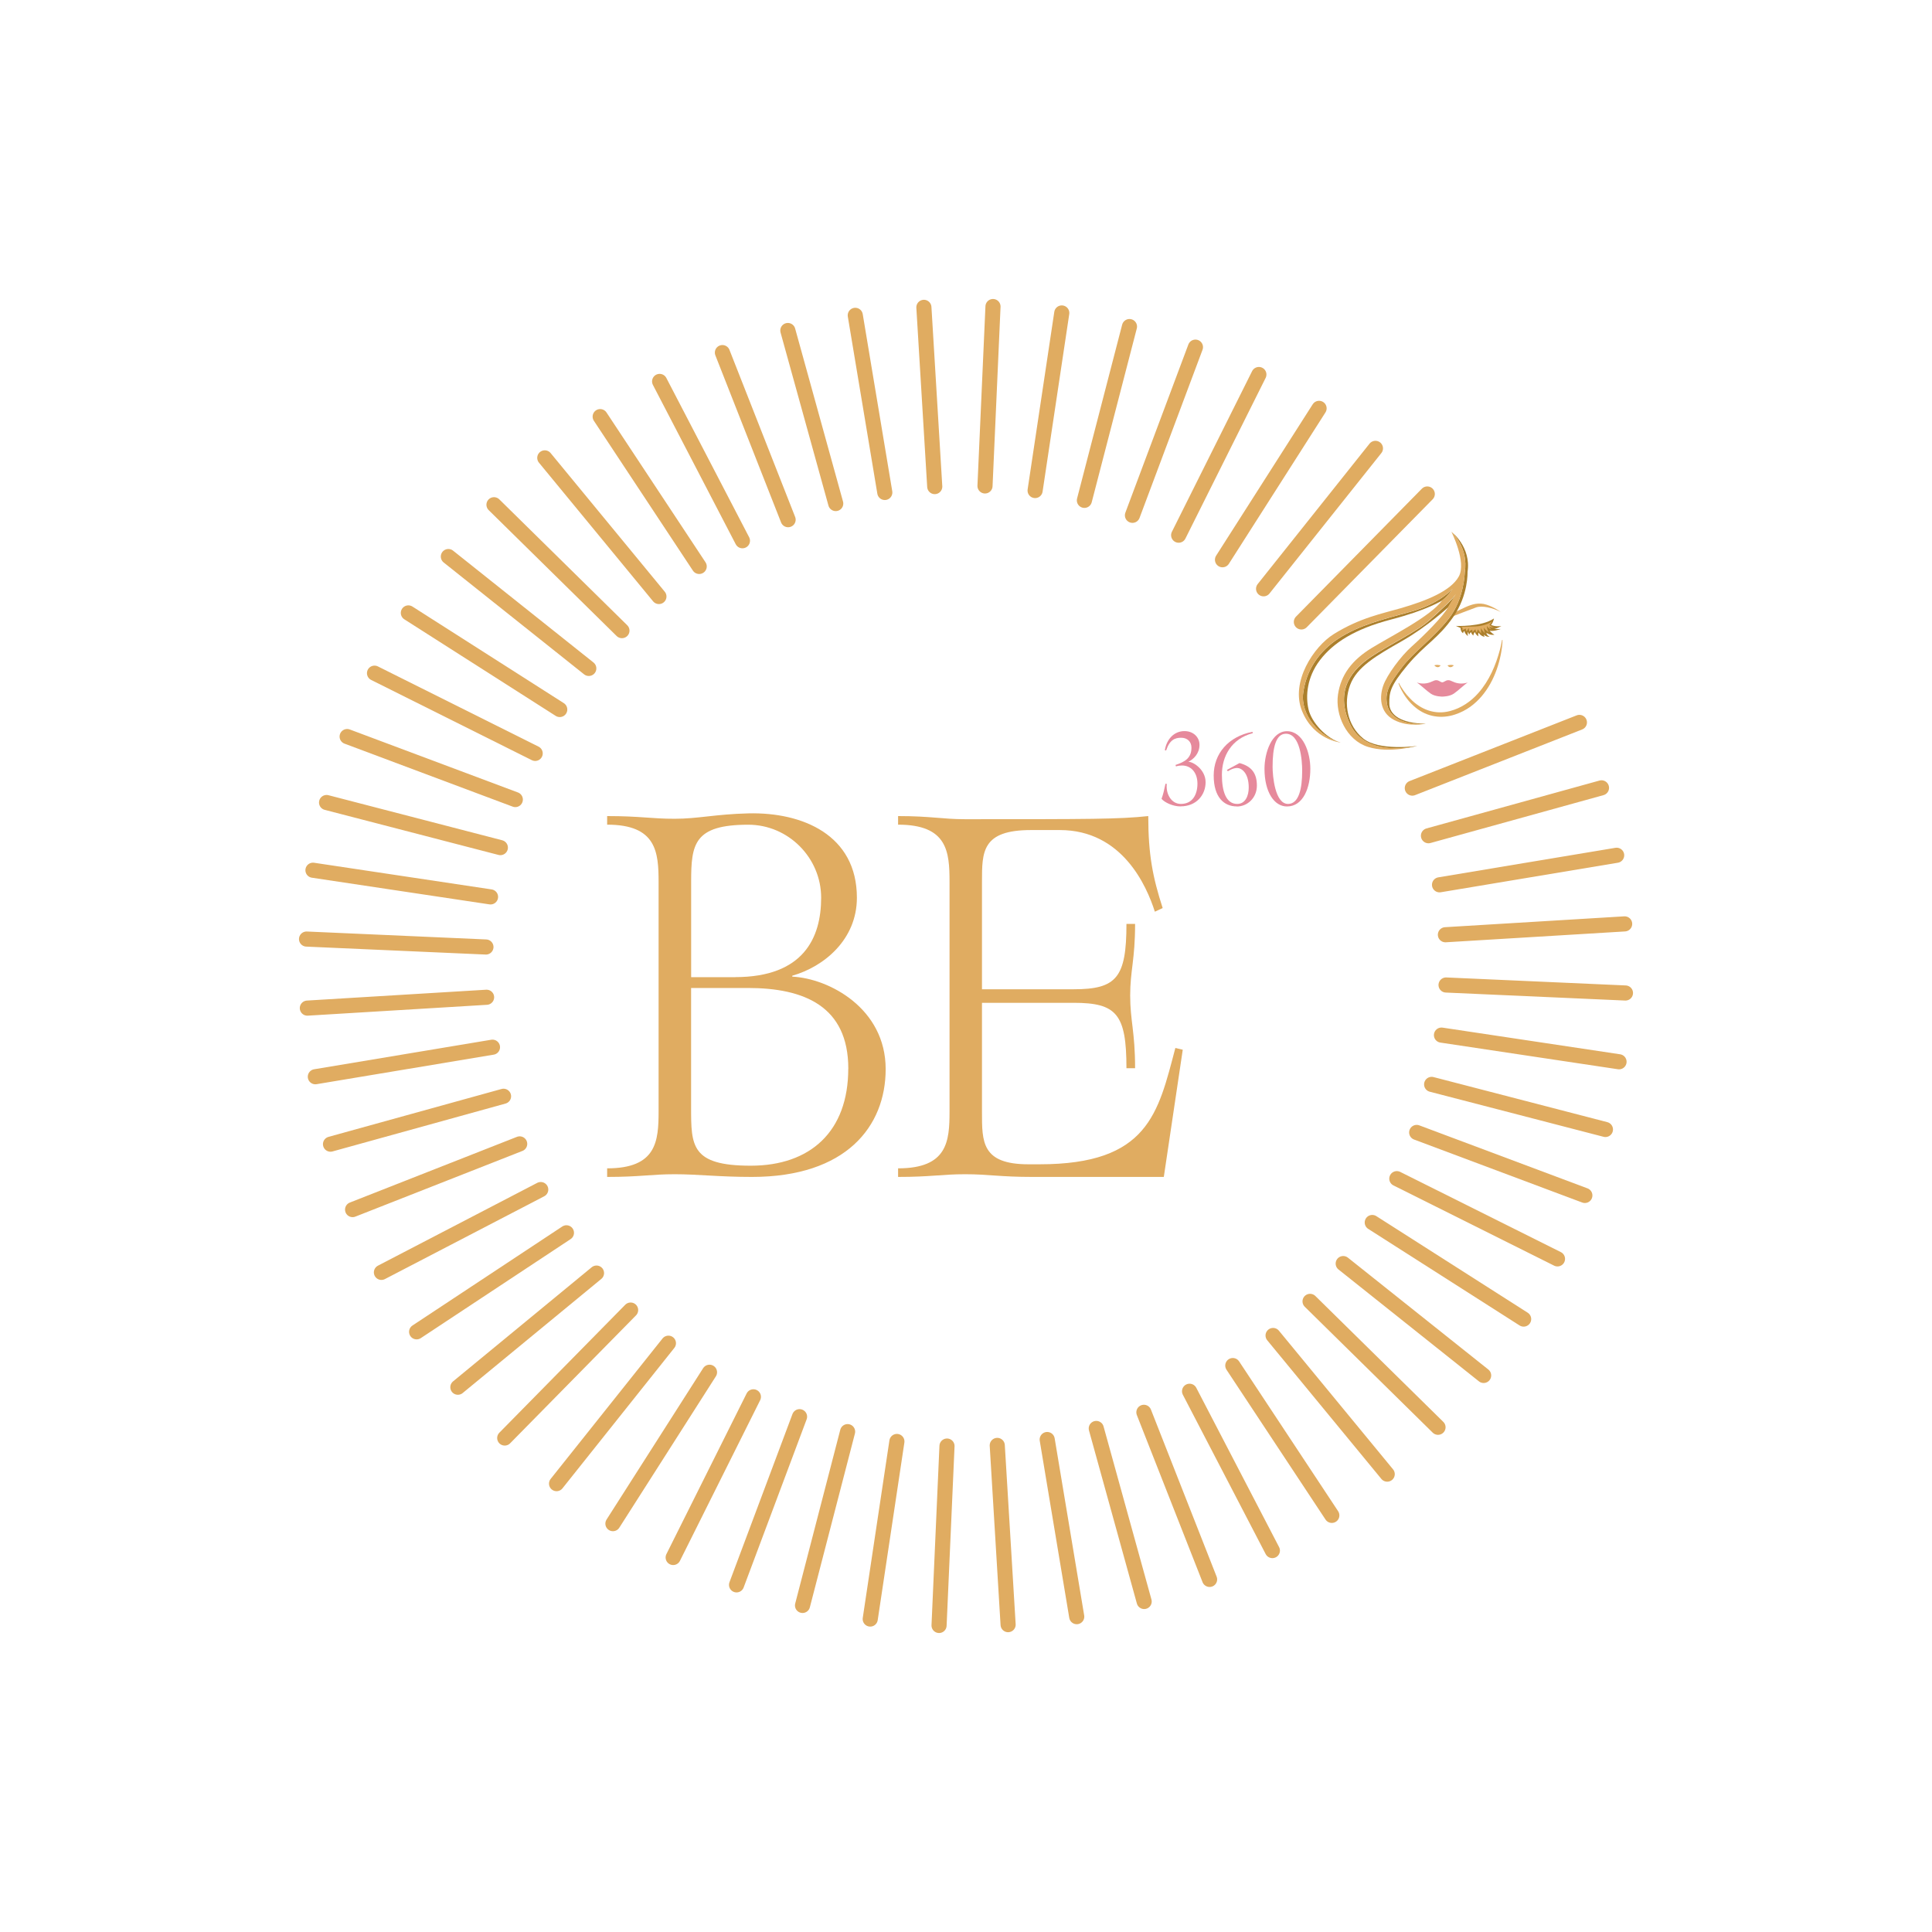 <?xml version="1.0" encoding="UTF-8"?>
<svg id="Layer_2" data-name="Layer 2" xmlns="http://www.w3.org/2000/svg" viewBox="0 0 357.86 357.86">
  <defs>
    <style>
      .cls-1 {
        fill: #ab7f2c;
      }

      .cls-2 {
        fill: #e0ac61;
      }

      .cls-3 {
        fill: none;
        stroke: #e0ac61;
        stroke-linecap: round;
        stroke-linejoin: round;
        stroke-width: 2.8px;
      }

      .cls-4 {
        fill: #e68a9c;
      }
    </style>
  </defs>
  <g>
    <path class="cls-2" d="M269.07,114.17s3.25-1.27,4.35-1.66,3.09.08,4.54.83c0,0-1.07-.82-2.56-1.32s-2.79-.08-3.97.45-2.06.99-2.06.99l-.29.71Z"/>
    <path class="cls-4" d="M270.08,126.56c-.98-.17-1.32-.59-1.83-.57-.5.01-.77.39-1.1.39s-.6-.38-1.1-.39c-.5-.01-.85.4-1.83.57-.98.17-1.8-.15-1.8-.15.72.46,1.78,1.52,2.61,2.08s2.12.54,2.12.54c0,0,1.3.01,2.12-.54s1.88-1.62,2.61-2.08c0,0-.82.32-1.8.15Z"/>
    <path class="cls-2" d="M266.84,123.24s-.26-.06-.57-.08-.6.08-.6.08c0,0,.65.77,1.17,0Z"/>
    <path class="cls-2" d="M268.12,123.24s.26-.06.57-.08.6.08.6.08c0,0-.65.77-1.17,0Z"/>
    <path class="cls-1" d="M277.96,116.51c-.64.03-1.2,0-1.2,0,.45-.06,1.34-.56,1.34-.56-1.11.19-1.92-.19-1.92-.19.45-.53.54-1.2.54-1.2-2.3,1.59-7.04,1.38-7.04,1.38l.86.38c0,.72.47.98.47.98,0-.31.25-.42.25-.42.03.5.65.95.65.95-.13-.33,0-.81,0-.81l.22.56c.11-.33.36-.5.36-.5.06.39.42.64.42.64,0-.36.27-.66.27-.66.25.65.7.8.7.8-.2-.36,0-.67,0-.67.45.7,1.11.76,1.11.76-.17-.33-.14-.4-.14-.4.45.47,1.06.39,1.06.39-.56-.28-.59-.72-.59-.72.78.5,1.48.36,1.48.36-.56-.36-.89-.75-.89-.75.75.17,2.03-.31,2.03-.31Z"/>
    <path class="cls-2" d="M275.4,115.93s.03.8.41,1.21c0,0-.64-.34-.95-.89,0,0-.05.59.25,1.11,0,0-.64-.6-.8-1.05,0,0-.06.73.1,1.05,0,0-.4-.33-.64-.79,0,0-.21.37-.2.62,0,0-.24-.17-.27-.61,0,0-.39.22-.51.53,0,0-.09-.24-.09-.47,0,0-.43.13-.55.39,0,0-.14-.47-.01-.71,0,0-.33.27-.46.65,0,0-.17-.19-.16-.53,0,0-.41.13-.63.31v-.5l-.3-.14s1.47-.01,2.67-.07c1.2-.06,2.44-.43,3.04-.89,0,0-.18.39-.43.57,0,0,.36.4.85.53,0,0-.45.01-.91-.16,0,0,.18.33.46.49,0,0-.51-.07-.87-.65Z"/>
    <path class="cls-2" d="M278.31,118.54c-.02.92-.15,1.84-.33,2.75-.74,3.67-2.52,7.36-5.62,9.61-.86.62-1.82,1.11-2.83,1.44-2.53.85-5.19.45-7.28-1.24-1.24-.99-2.19-2.28-2.87-3.7-.13-.28-.25-.56-.35-.86l.08-.04c.27.54.6,1.05.95,1.54.35.49.74.95,1.17,1.38,1.95,2.03,4.59,3.03,7.37,2.28,2.04-.53,3.86-1.76,5.25-3.35,2-2.28,3.22-5.14,3.99-8.05.15-.59.29-1.18.38-1.77h.09Z"/>
    <g>
      <path class="cls-1" d="M264.75,114.92c-2.2,2.01-7.58,4.6-10.79,6.75-3.21,2.15-6.91,5.99-3.9,12.46,3.01,6.47,12.46,4.04,12.46,4.04,0,0-7.11,1-10.03-1.39-2.93-2.4-3.68-6.47-2.42-9.87,1.25-3.4,4.92-5.49,9.62-8.17,4.7-2.68,8.57-6.27,8.57-6.27.45-.74,1.43-2.42,1.43-2.42-.61,1-2.73,2.87-4.93,4.88Z"/>
      <path class="cls-1" d="M269.07,109.07s-2.45,2.79-7.78,4.24c-5.32,1.45-9.62,2.54-13.35,4.96-3.73,2.42-5.99,5.96-6.55,10.06-.56,4.1,3.09,8.22,6.94,9.23-2.76-.84-5.41-3.79-5.96-6.19-.56-2.4-.31-5.91,2.12-9.09,2.42-3.18,6.41-5.77,13.18-7.53,6.77-1.76,9.48-3.54,9.48-3.54,1.25-.98,1.92-2.15,1.92-2.15Z"/>
      <path class="cls-1" d="M268.84,98.5s3.24,2.85,2.47,7.55c0,0-.09,4.88-2.96,8.54-2.87,3.65-6.41,6.05-8.7,9.06-2.29,3.01-3.23,4.6-2.68,7.02.56,2.42,3.55,3.78,7.14,3.39-4.62-.06-6.75-1.65-6.77-3.72-.02-2.07.13-3.26,3.37-7.13s5.64-4.87,8.47-8.93c2.82-4.06,2.65-8.34,2.65-8.34.71-4.66-2.99-7.44-2.99-7.44Z"/>
      <path class="cls-2" d="M256.97,130.67c-.56-2.42.39-4.01,2.68-7.02,2.29-3.01,5.83-5.41,8.7-9.06,2.87-3.65,2.96-8.54,2.96-8.54.77-4.7-2.47-7.55-2.47-7.55,0,0,2.85,5.61,1.37,8.28-1.48,2.68-5.96,4.49-10.76,5.88-3.37.98-7.53,1.76-12.4,4.79-3.71,2.31-8.06,8.86-5.88,14.24,2.17,5.38,7.16,5.85,7.16,5.85-3.85-1-7.5-5.13-6.94-9.23.56-4.1,2.82-7.64,6.55-10.06,3.73-2.42,8.03-3.51,13.35-4.96,5.32-1.45,7.78-4.24,7.78-4.24,0,0-.67,1.17-1.92,2.15-2.2,3.01-9.56,6.66-13.13,8.86-3.57,2.2-5.66,4.93-6.19,8.61-.53,3.68,1.53,8.42,5.57,9.68,4.04,1.27,9.11-.21,9.11-.21,0,0-9.45,2.43-12.46-4.04-3.01-6.47.7-10.31,3.9-12.46,3.21-2.15,8.58-4.74,10.79-6.75,2.2-2.01,4.32-3.87,4.93-4.88,0,0-.98,1.69-1.43,2.42-.77,1.61-4.66,5.46-6.73,7.3-2.07,1.84-4.6,5.29-5.29,7.25-.69,1.96-.77,4.93,2.01,6.38,2.78,1.44,5.87.67,5.87.67-3.59.38-6.58-.97-7.14-3.39Z"/>
    </g>
  </g>
  <g>
    <path class="cls-2" d="M124.96,217.5c-4.34,0-6.4.5-12.5.5v-1.59c9.15,0,9.53-5.01,9.53-10.61v-42.36c0-5.6-.38-10.69-9.53-10.69v-1.59c6.1,0,8.16.5,12.5.5s7.47-.84,13.64-1c10.06-.25,20.12,4.01,20.12,15.62,0,7.77-6.1,12.78-11.97,14.45v.17c6.78.33,17.3,5.85,17.3,17.13,0,10.61-7.32,19.97-24.77,19.97-6.1,0-9.98-.5-14.33-.5ZM136.17,180.99c12.65,0,15.93-7.27,15.93-14.7s-6.1-13.53-13.49-13.53c-10.06,0-10.59,3.59-10.59,10.53v17.71h8.16ZM157.13,197.95c0-11.61-8.23-14.95-18.6-14.95h-10.52v22.14c0,7.1,0,10.78,11.05,10.78s18.06-6.35,18.06-17.96Z"/>
    <path class="cls-2" d="M191.27,218c-6.1,0-8.16-.5-12.5-.5s-6.33.5-12.42.5v-1.59c9.15,0,9.53-5.01,9.53-10.53v-42.52c0-5.6-.38-10.61-9.53-10.61v-1.59c6.1,0,8.16.58,12.42.58,23.25,0,28.51,0,33.92-.58,0,7.19.84,11.36,2.67,17.04l-1.45.67c-1.52-4.76-6.02-15.12-17.61-15.12h-5.34c-9.07,0-9.07,4.01-9.07,9.52v19.97h17c7.93,0,9.76-2.17,9.76-12.11h1.6c0,6.68-.91,8.61-.91,13.28s.91,6.68.91,13.45h-1.6c0-10.02-1.83-12.11-9.76-12.11h-17v20.22c0,5.51-.08,9.69,8.61,9.69h2.06c20.12,0,21.95-9.44,25.15-21.55l1.37.33-3.51,23.56h-24.31Z"/>
  </g>
  <g>
    <path class="cls-4" d="M218.67,149.37c-1.43,0-2.92-.72-3.52-1.4.32-.89.51-1.72.73-2.8l.24.03c-.2,1.87.84,3.71,2.61,3.71,2.16,0,3.07-1.74,3.07-3.76s-1.15-3.36-2.87-3.36c-.34,0-.73.05-1.11.17l-.08-.27c1.72-.57,2.95-1.26,2.95-3.2,0-1.1-.76-1.84-1.91-1.84s-2.14.4-2.78,2.36l-.24-.05c.32-1.99,1.67-3.54,3.64-3.54,1.69,0,2.78,1.18,2.78,2.53,0,1.64-1.11,2.7-2.07,3.15.94,0,3.2,1.47,3.2,3.79s-1.67,4.47-4.64,4.47Z"/>
    <path class="cls-4" d="M229.08,149.37c-2.34,0-4.27-1.67-4.27-5.73s2.73-7.22,7.18-8.09l.07.25c-3.96,1.03-5.73,4.27-5.73,7.71,0,3.04.76,5.4,2.83,5.4,1.53,0,2.14-1.52,2.14-3.04,0-2.73-1.35-3.62-2.14-3.62s-1.64.54-1.72.61l-.19-.24,2.34-1.28c2.21.59,3.22,1.87,3.22,4.17s-1.77,3.88-3.74,3.88Z"/>
    <path class="cls-4" d="M234.22,142.4c0-2.97,1.33-6.96,4.16-6.96,3.02,0,4.33,4,4.33,6.96,0,3.52-1.32,6.98-4.33,6.98-2.38,0-4.16-2.7-4.16-6.98ZM241.2,142.76c0-1.8-.32-6.96-3.1-6.85-1.74.07-2.39,2.48-2.38,6.15,0,1.6.42,6.95,2.93,6.85,1.91-.08,2.55-2.73,2.55-6.15Z"/>
  </g>
  <g>
    <line class="cls-3" x1="182.45" y1="90.01" x2="183.93" y2="56.78"/>
    <line class="cls-3" x1="173.14" y1="90.13" x2="171.13" y2="56.93"/>
    <line class="cls-3" x1="163.89" y1="91.22" x2="158.42" y2="58.41"/>
    <line class="cls-3" x1="154.8" y1="93.27" x2="145.93" y2="61.22"/>
    <line class="cls-3" x1="145.98" y1="96.26" x2="133.81" y2="65.31"/>
    <line class="cls-3" x1="137.52" y1="100.16" x2="122.18" y2="70.65"/>
    <line class="cls-3" x1="129.51" y1="104.92" x2="111.17" y2="77.17"/>
    <line class="cls-3" x1="122.05" y1="110.49" x2="100.91" y2="84.81"/>
    <line class="cls-3" x1="115.2" y1="116.81" x2="91.5" y2="93.49"/>
    <line class="cls-3" x1="109.06" y1="123.81" x2="83.05" y2="103.09"/>
    <line class="cls-3" x1="103.68" y1="131.42" x2="75.64" y2="113.53"/>
    <line class="cls-3" x1="99.13" y1="139.55" x2="69.37" y2="124.69"/>
    <line class="cls-3" x1="95.45" y1="148.1" x2="64.3" y2="136.43"/>
    <line class="cls-3" x1="92.68" y1="157" x2="60.49" y2="148.65"/>
    <line class="cls-3" x1="90.86" y1="166.13" x2="57.97" y2="161.19"/>
    <line class="cls-3" x1="90.01" y1="175.41" x2="56.78" y2="173.94"/>
    <line class="cls-3" x1="90.13" y1="184.72" x2="56.93" y2="186.73"/>
    <line class="cls-3" x1="91.22" y1="193.97" x2="58.41" y2="199.44"/>
    <line class="cls-3" x1="93.27" y1="203.06" x2="61.22" y2="211.93"/>
    <line class="cls-3" x1="96.26" y1="211.88" x2="65.31" y2="224.05"/>
    <line class="cls-3" x1="100.16" y1="220.34" x2="70.65" y2="235.68"/>
    <line class="cls-3" x1="104.92" y1="228.35" x2="77.17" y2="246.69"/>
    <line class="cls-3" x1="110.49" y1="235.81" x2="84.81" y2="256.95"/>
    <line class="cls-3" x1="116.81" y1="242.66" x2="93.49" y2="266.36"/>
    <line class="cls-3" x1="123.81" y1="248.8" x2="103.09" y2="274.81"/>
    <line class="cls-3" x1="131.42" y1="254.18" x2="113.53" y2="282.22"/>
    <line class="cls-3" x1="139.55" y1="258.73" x2="124.69" y2="288.49"/>
    <line class="cls-3" x1="148.1" y1="262.41" x2="136.43" y2="293.56"/>
    <line class="cls-3" x1="157" y1="265.18" x2="148.65" y2="297.37"/>
    <line class="cls-3" x1="166.13" y1="267" x2="161.19" y2="299.89"/>
    <line class="cls-3" x1="175.41" y1="267.85" x2="173.94" y2="301.08"/>
    <line class="cls-3" x1="184.72" y1="267.73" x2="186.73" y2="300.93"/>
    <line class="cls-3" x1="193.97" y1="266.64" x2="199.44" y2="299.45"/>
    <line class="cls-3" x1="203.06" y1="264.59" x2="211.93" y2="296.64"/>
    <line class="cls-3" x1="211.88" y1="261.6" x2="224.05" y2="292.55"/>
    <line class="cls-3" x1="220.34" y1="257.7" x2="235.68" y2="287.21"/>
    <line class="cls-3" x1="228.35" y1="252.94" x2="246.69" y2="280.69"/>
    <line class="cls-3" x1="235.81" y1="247.37" x2="256.95" y2="273.05"/>
    <line class="cls-3" x1="242.66" y1="241.05" x2="266.36" y2="264.37"/>
    <line class="cls-3" x1="248.8" y1="234.05" x2="274.81" y2="254.77"/>
    <line class="cls-3" x1="254.18" y1="226.44" x2="282.22" y2="244.33"/>
    <line class="cls-3" x1="258.73" y1="218.32" x2="288.49" y2="233.18"/>
    <line class="cls-3" x1="262.41" y1="209.76" x2="293.56" y2="221.43"/>
    <line class="cls-3" x1="265.18" y1="200.86" x2="297.37" y2="209.21"/>
    <line class="cls-3" x1="267" y1="191.73" x2="299.89" y2="196.67"/>
    <line class="cls-3" x1="267.85" y1="182.45" x2="301.08" y2="183.93"/>
    <line class="cls-3" x1="267.73" y1="173.14" x2="300.93" y2="171.13"/>
    <line class="cls-3" x1="266.64" y1="163.89" x2="299.45" y2="158.42"/>
    <line class="cls-3" x1="264.59" y1="154.8" x2="296.64" y2="145.93"/>
    <line class="cls-3" x1="261.6" y1="145.98" x2="292.55" y2="133.81"/>
    <line class="cls-3" x1="241.05" y1="115.2" x2="264.37" y2="91.5"/>
    <line class="cls-3" x1="234.05" y1="109.06" x2="254.77" y2="83.05"/>
    <line class="cls-3" x1="226.44" y1="103.68" x2="244.33" y2="75.64"/>
    <line class="cls-3" x1="218.32" y1="99.13" x2="233.18" y2="69.37"/>
    <line class="cls-3" x1="209.76" y1="95.45" x2="221.43" y2="64.3"/>
    <line class="cls-3" x1="200.86" y1="92.68" x2="209.21" y2="60.49"/>
    <line class="cls-3" x1="191.73" y1="90.86" x2="196.67" y2="57.97"/>
  </g>
</svg>